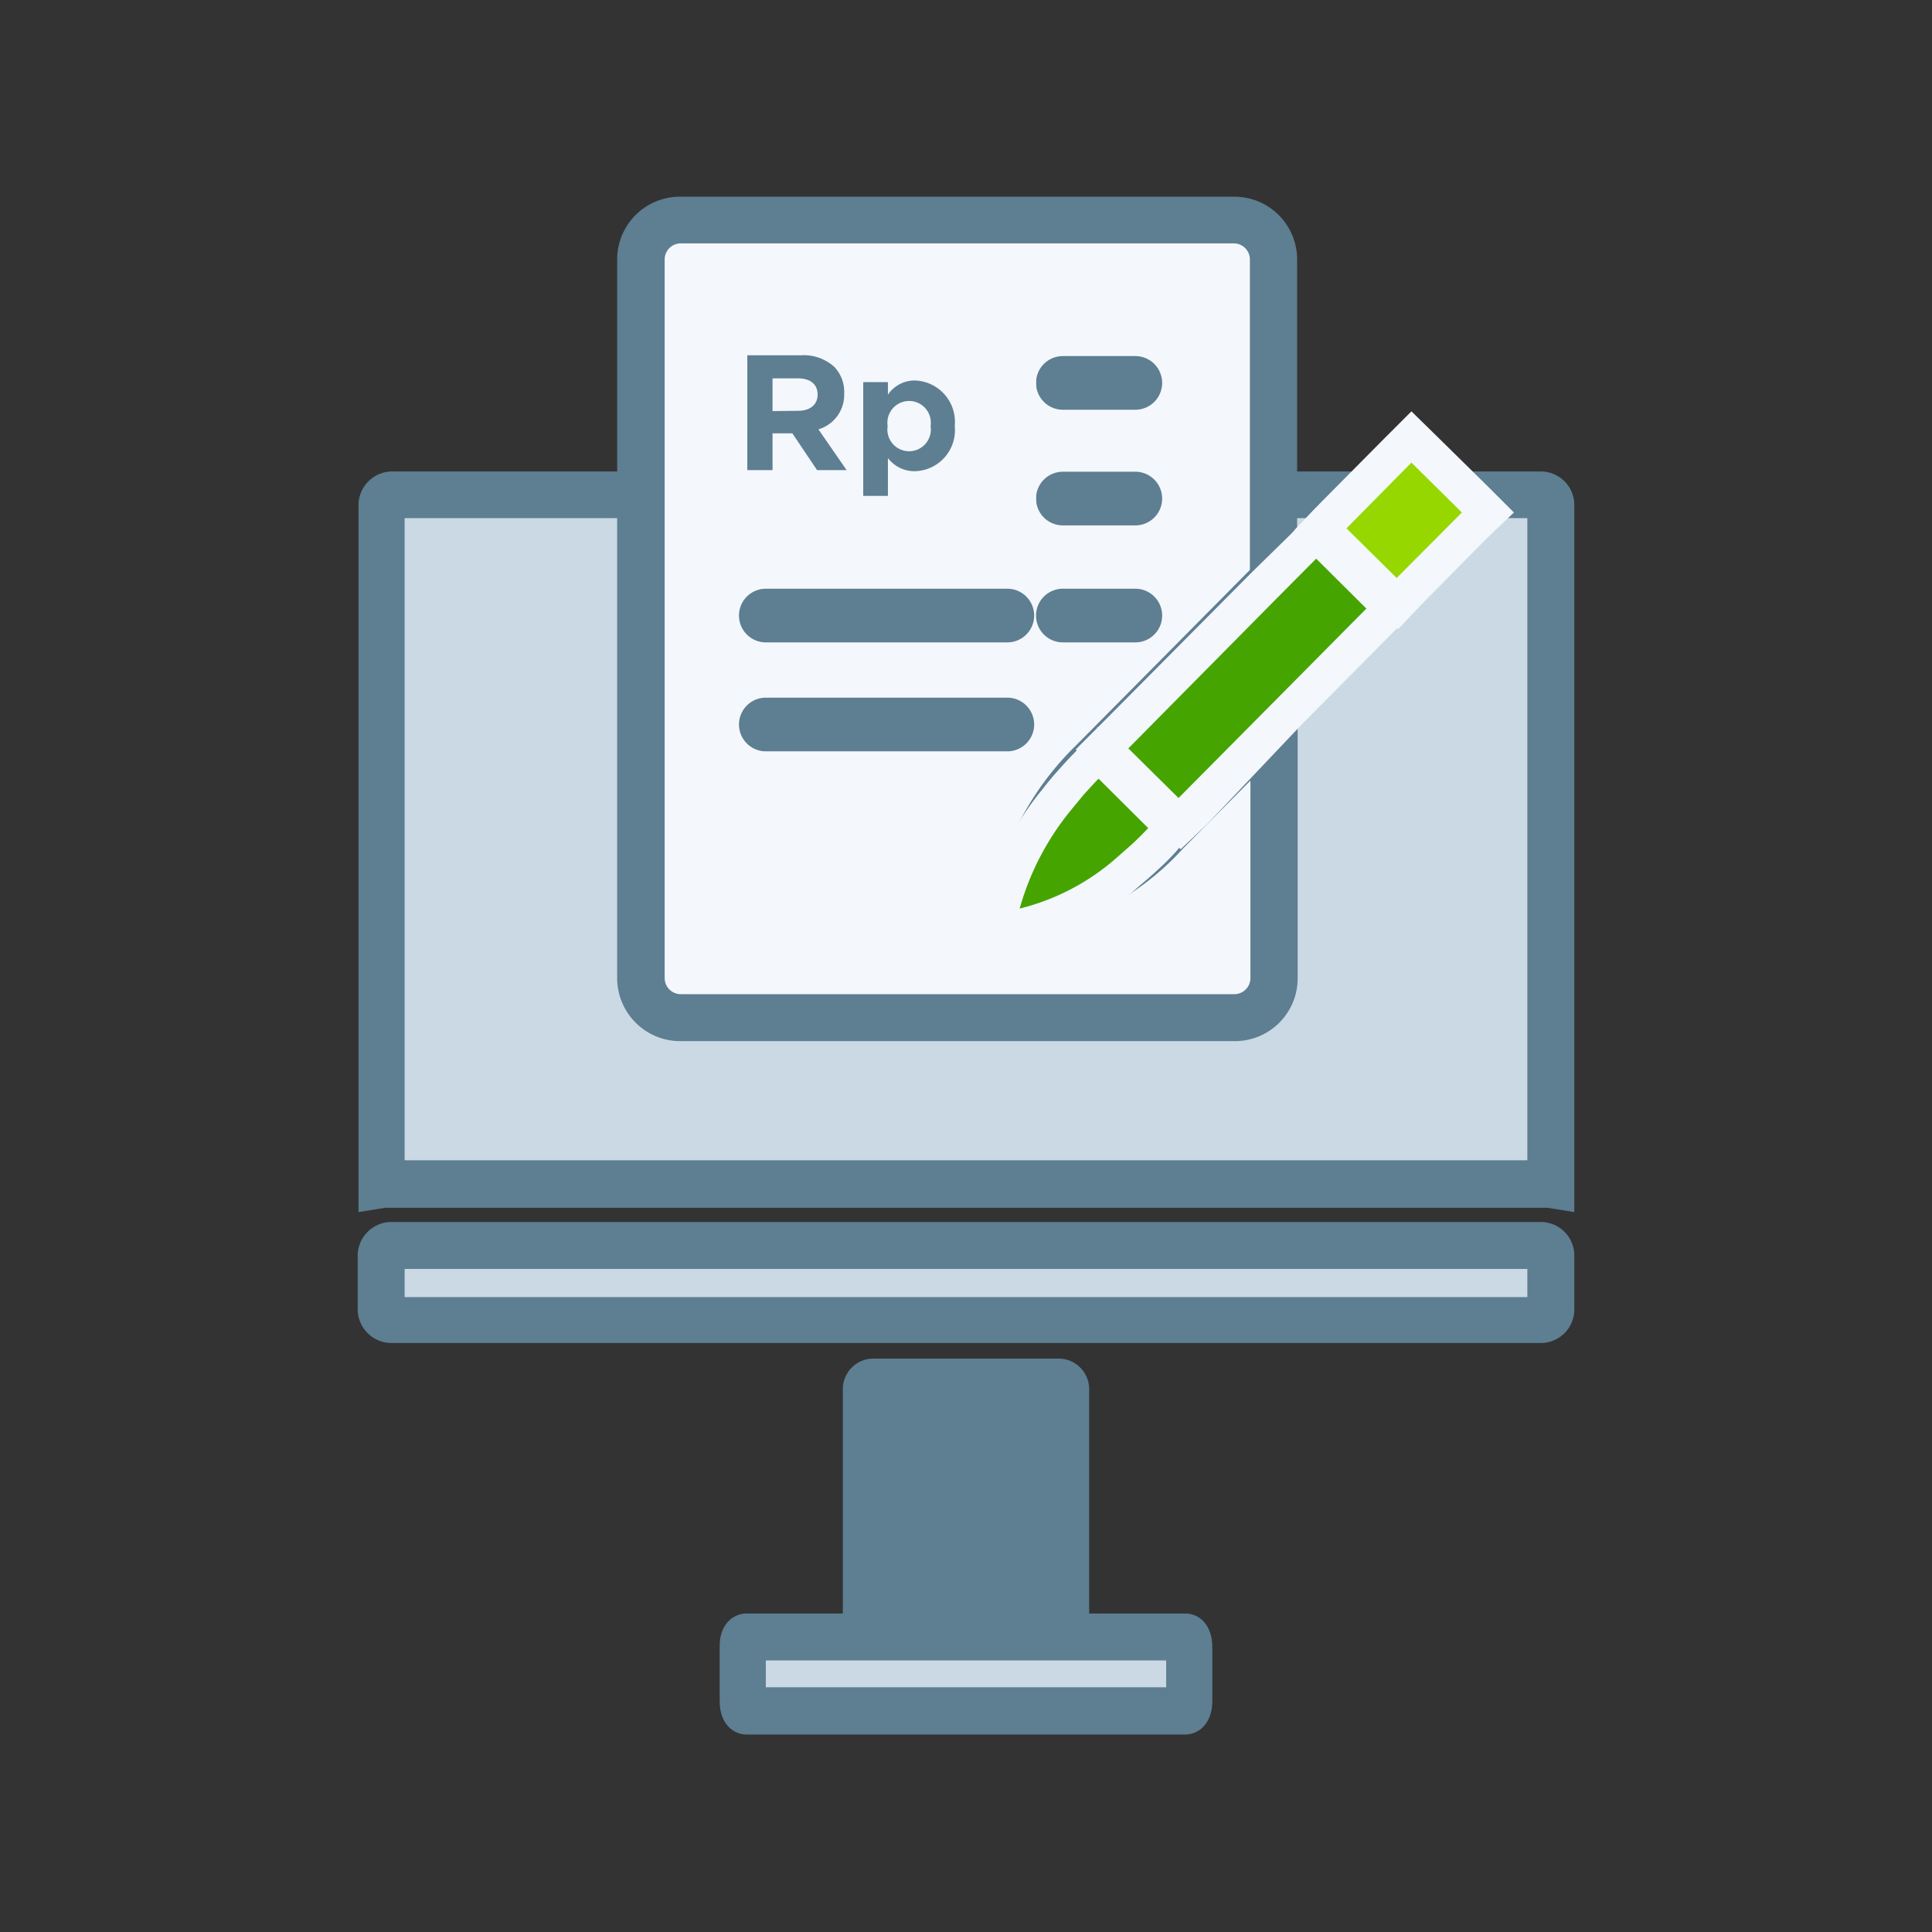 <svg id="Layer_1" data-name="Layer 1" xmlns="http://www.w3.org/2000/svg" viewBox="0 0 72 72"><rect x="0" y="0" width="72" height="72" fill="#333333" stroke="none"/><defs><style>.cls-1{fill:#cad9e3;}.cls-2{fill:#5e7e92;}.cls-3{fill:#f4f7fb;}.cls-4{fill:#97d700;}.cls-5{fill:#45a400;}.cls-6{isolation:isolate;}</style></defs><path class="cls-1" d="M57.41,18.44H14.59a.38.38,0,0,0-.38.38V44.16a1.58,1.58,0,0,1,.38,0H57.41a1.72,1.72,0,0,1,.39,0V18.82A.39.39,0,0,0,57.41,18.44Z"/><path class="cls-2" d="M14.59,17.57H57.41a1.25,1.25,0,0,1,1.26,1.25V45.17l-1-.16-.23,0H14.59l-.23,0-1,.16V18.82A1.26,1.26,0,0,1,14.59,17.57Zm42.33,1.74H15.08V43.24H56.92Z"/><path class="cls-1" d="M57.41,46.41H14.59a.38.38,0,0,0-.38.39v2a.38.38,0,0,0,.38.38H57.41a.39.39,0,0,0,.39-.38v-2A.4.4,0,0,0,57.41,46.41Z"/><path class="cls-2" d="M14.59,45.54H57.41a1.25,1.25,0,0,1,1.26,1.26v2a1.25,1.25,0,0,1-1.26,1.25H14.59a1.26,1.26,0,0,1-1.26-1.25v-2A1.26,1.26,0,0,1,14.59,45.54Zm42.33,1.75H15.08v1.05H56.92Z"/><rect class="cls-2" x="32.28" y="51.51" width="7.44" height="10.9" rx="0.27"/><path class="cls-2" d="M32.54,50.63h6.92a1.14,1.14,0,0,1,1.13,1.14V62.14a1.12,1.12,0,0,1-1.13,1.13H32.54a1.13,1.13,0,0,1-1.13-1.13V51.77A1.14,1.14,0,0,1,32.54,50.63Zm6.31,1.75h-5.7v9.15h5.7Z"/><path class="cls-1" d="M44.18,61H27.82c-.08,0-.15.17-.15.38v2c0,.21.07.38.15.38H44.18c.08,0,.15-.17.15-.38v-2C44.33,61.18,44.26,61,44.18,61Z"/><path class="cls-2" d="M27.82,60.13H44.18c.49,0,1,.4,1,1.26v2c0,.86-.53,1.25-1,1.25H27.82c-.49,0-1-.39-1-1.25v-2C26.8,60.53,27.33,60.13,27.82,60.13Zm15.64,1.75H28.54v1H43.46Z"/><path class="cls-1" d="M56.23,42.68H15.77V19.89H56.23ZM16.91,41.54H55.09V21H16.91Z"/><path class="cls-1" d="M56.23,23.73H15.77V19.89H56.23ZM16.91,22.59H55.09V21H16.91Z"/><path class="cls-3" d="M25.37,37.92a1.47,1.47,0,0,1-1.47-1.47V9.67A1.47,1.47,0,0,1,25.37,8.2H46a1.47,1.47,0,0,1,1.47,1.47V21.59l-6.71,6.77a9.9,9.9,0,0,0-2.69,4.47.79.79,0,0,0,.61.93.76.76,0,0,0,.3,0A9.29,9.29,0,0,0,43.46,31l4-4.06v9.48A1.47,1.47,0,0,1,46,37.92Zm3.21-11a.1.1,0,0,0-.09.11.09.09,0,0,0,.09.1h9a.1.1,0,0,0,.09-.12.09.09,0,0,0-.09-.09Zm11-4.06a.11.11,0,0,0-.11.11.1.1,0,0,0,.11.1H42.3a.1.1,0,0,0,.11-.1.11.11,0,0,0-.11-.11Zm-11,0a.11.11,0,0,0-.1.11.1.1,0,0,0,.1.1h9a.1.1,0,0,0,.1-.1.11.11,0,0,0-.1-.11Zm11-4.37a.11.11,0,0,0,0,.22H42.3a.11.11,0,0,0,0-.22Zm-11,0a.11.11,0,0,0,0,.22h9a.11.11,0,0,0,0-.22Zm11-4.31a.11.11,0,1,0,0,.22H42.3a.11.11,0,1,0,0-.22Zm-11,0a.11.11,0,0,0,0,.22h9a.11.11,0,0,0,0-.22Z"/><path class="cls-2" d="M46,38.8H25.37A2.35,2.35,0,0,1,23,36.45V9.67a2.34,2.34,0,0,1,2.34-2.34H46a2.34,2.34,0,0,1,2.34,2.34V22l-7,7A9.55,9.55,0,0,0,39,32.88a8.43,8.43,0,0,0,3.85-2.44l0,0,5.51-5.56V36.46A2.34,2.34,0,0,1,46,38.8ZM25.37,9.07a.6.6,0,0,0-.6.6V36.45a.6.6,0,0,0,.6.6H46a.6.6,0,0,0,.6-.6V29.09l-2.52,2.54a10,10,0,0,1-5,3,1.53,1.53,0,0,1-.3,0A1.67,1.67,0,0,1,37.19,33a1.87,1.87,0,0,1,0-.34,11,11,0,0,1,2.93-4.9l6.46-6.52V9.67a.6.6,0,0,0-.6-.6ZM37.54,28h-9a1,1,0,0,1,0-2h9a1,1,0,0,1,0,2Zm4.76-4.06H39.61a1,1,0,0,1,0-2h2.7a1,1,0,0,1,0,2Zm-4.76,0h-9a1,1,0,0,1,0-2h9a1,1,0,0,1,0,2Zm4.76-4.36H39.61a1,1,0,0,1-1-1,1,1,0,0,1,1-1h2.7a1,1,0,0,1,1,1,1,1,0,0,1-1,1Zm-4.76,0h-9a1,1,0,0,1-1-1,1,1,0,0,1,1-1h9a1,1,0,0,1,1,1,1,1,0,0,1-1,1Zm4.76-4.31H39.61a1,1,0,0,1-1-1,1,1,0,0,1,1-1h2.7a1,1,0,0,1,1,1,1,1,0,0,1-1,1Zm-4.76,0h-9a1,1,0,0,1-1-1,1,1,0,0,1,1-1h9a1,1,0,0,1,1,1,1,1,0,0,1-1,1Z"/><rect class="cls-4" x="49.93" y="17.4" width="4.79" height="3.99" transform="translate(1.71 42.9) rotate(-45.24)"/><path class="cls-3" d="M52.6,17.24l1.88,1.86-2.43,2.44-1.87-1.85,2.42-2.45m0-1.91-1,1-2.42,2.44-.95,1,1,.95L51.1,22.5l1,.95L53,22.5l2.42-2.45,1-.95-1-1-1.88-1.85Z"/><rect class="cls-5" x="40.84" y="23.29" width="11.3" height="3.99" transform="translate(-4.2 40.49) rotate(-45.24)"/><path class="cls-3" d="M49.05,20.82l1.87,1.86-3.37,3.4-3.63,3.66-1.87-1.85,5.5-5.56,1.5-1.51m0-1.91-.95,1L46.6,21.38l-5.51,5.55-1,1,1,.95L43,30.7l1,.95,1-.95L48.51,27l3.37-3.4.95-1-1-1L50,19.86Z"/><path class="cls-5" d="M37.32,33.72a10.59,10.59,0,0,1,2-3.9,7.93,7.93,0,0,1,.53-.65c.19-.21.37-.42.58-.62l.47-.48,2.81,2.79-.43.48s-.23.25-.61.61c-.18.16-.39.35-.64.55a9.16,9.16,0,0,1-3.95,2l-1,.19Z"/><path class="cls-3" d="M40.92,29l1.87,1.86h0s-.21.23-.57.57l-.6.53A8.58,8.58,0,0,1,38,33.86a10.07,10.07,0,0,1,1.88-3.63l.51-.62c.18-.19.35-.39.55-.59m0-1.91-.95,1c-.22.22-.41.44-.6.65s-.39.46-.57.69a11.19,11.19,0,0,0-2.14,4.17l-.41,2,2-.37A9.83,9.83,0,0,0,42.48,33c.25-.21.48-.41.66-.58a9.51,9.51,0,0,0,.71-.71l.76-.95-.87-.86-1.87-1.86-1-.95Z"/><rect class="cls-3" x="26.91" y="11.93" width="11.7" height="9.81"/><g class="cls-6"><g class="cls-6"><path class="cls-2" d="M27.85,13.24h2a1.7,1.7,0,0,1,1.24.43,1.35,1.35,0,0,1,.37,1h0A1.34,1.34,0,0,1,30.5,16l1.05,1.52h-1.1l-.92-1.37h-.74v1.37h-.94Zm1.89,2.07c.46,0,.73-.24.73-.6h0c0-.41-.29-.61-.74-.61h-.94v1.22Z"/><path class="cls-2" d="M32.17,14.24h.92v.47a1.2,1.2,0,0,1,1-.53,1.54,1.54,0,0,1,1.49,1.69h0a1.53,1.53,0,0,1-1.49,1.69,1.24,1.24,0,0,1-1-.49v1.41h-.92Zm2.51,1.64h0a.81.81,0,1,0-1.6,0h0a.81.81,0,1,0,1.6,0Z"/></g></g></svg>